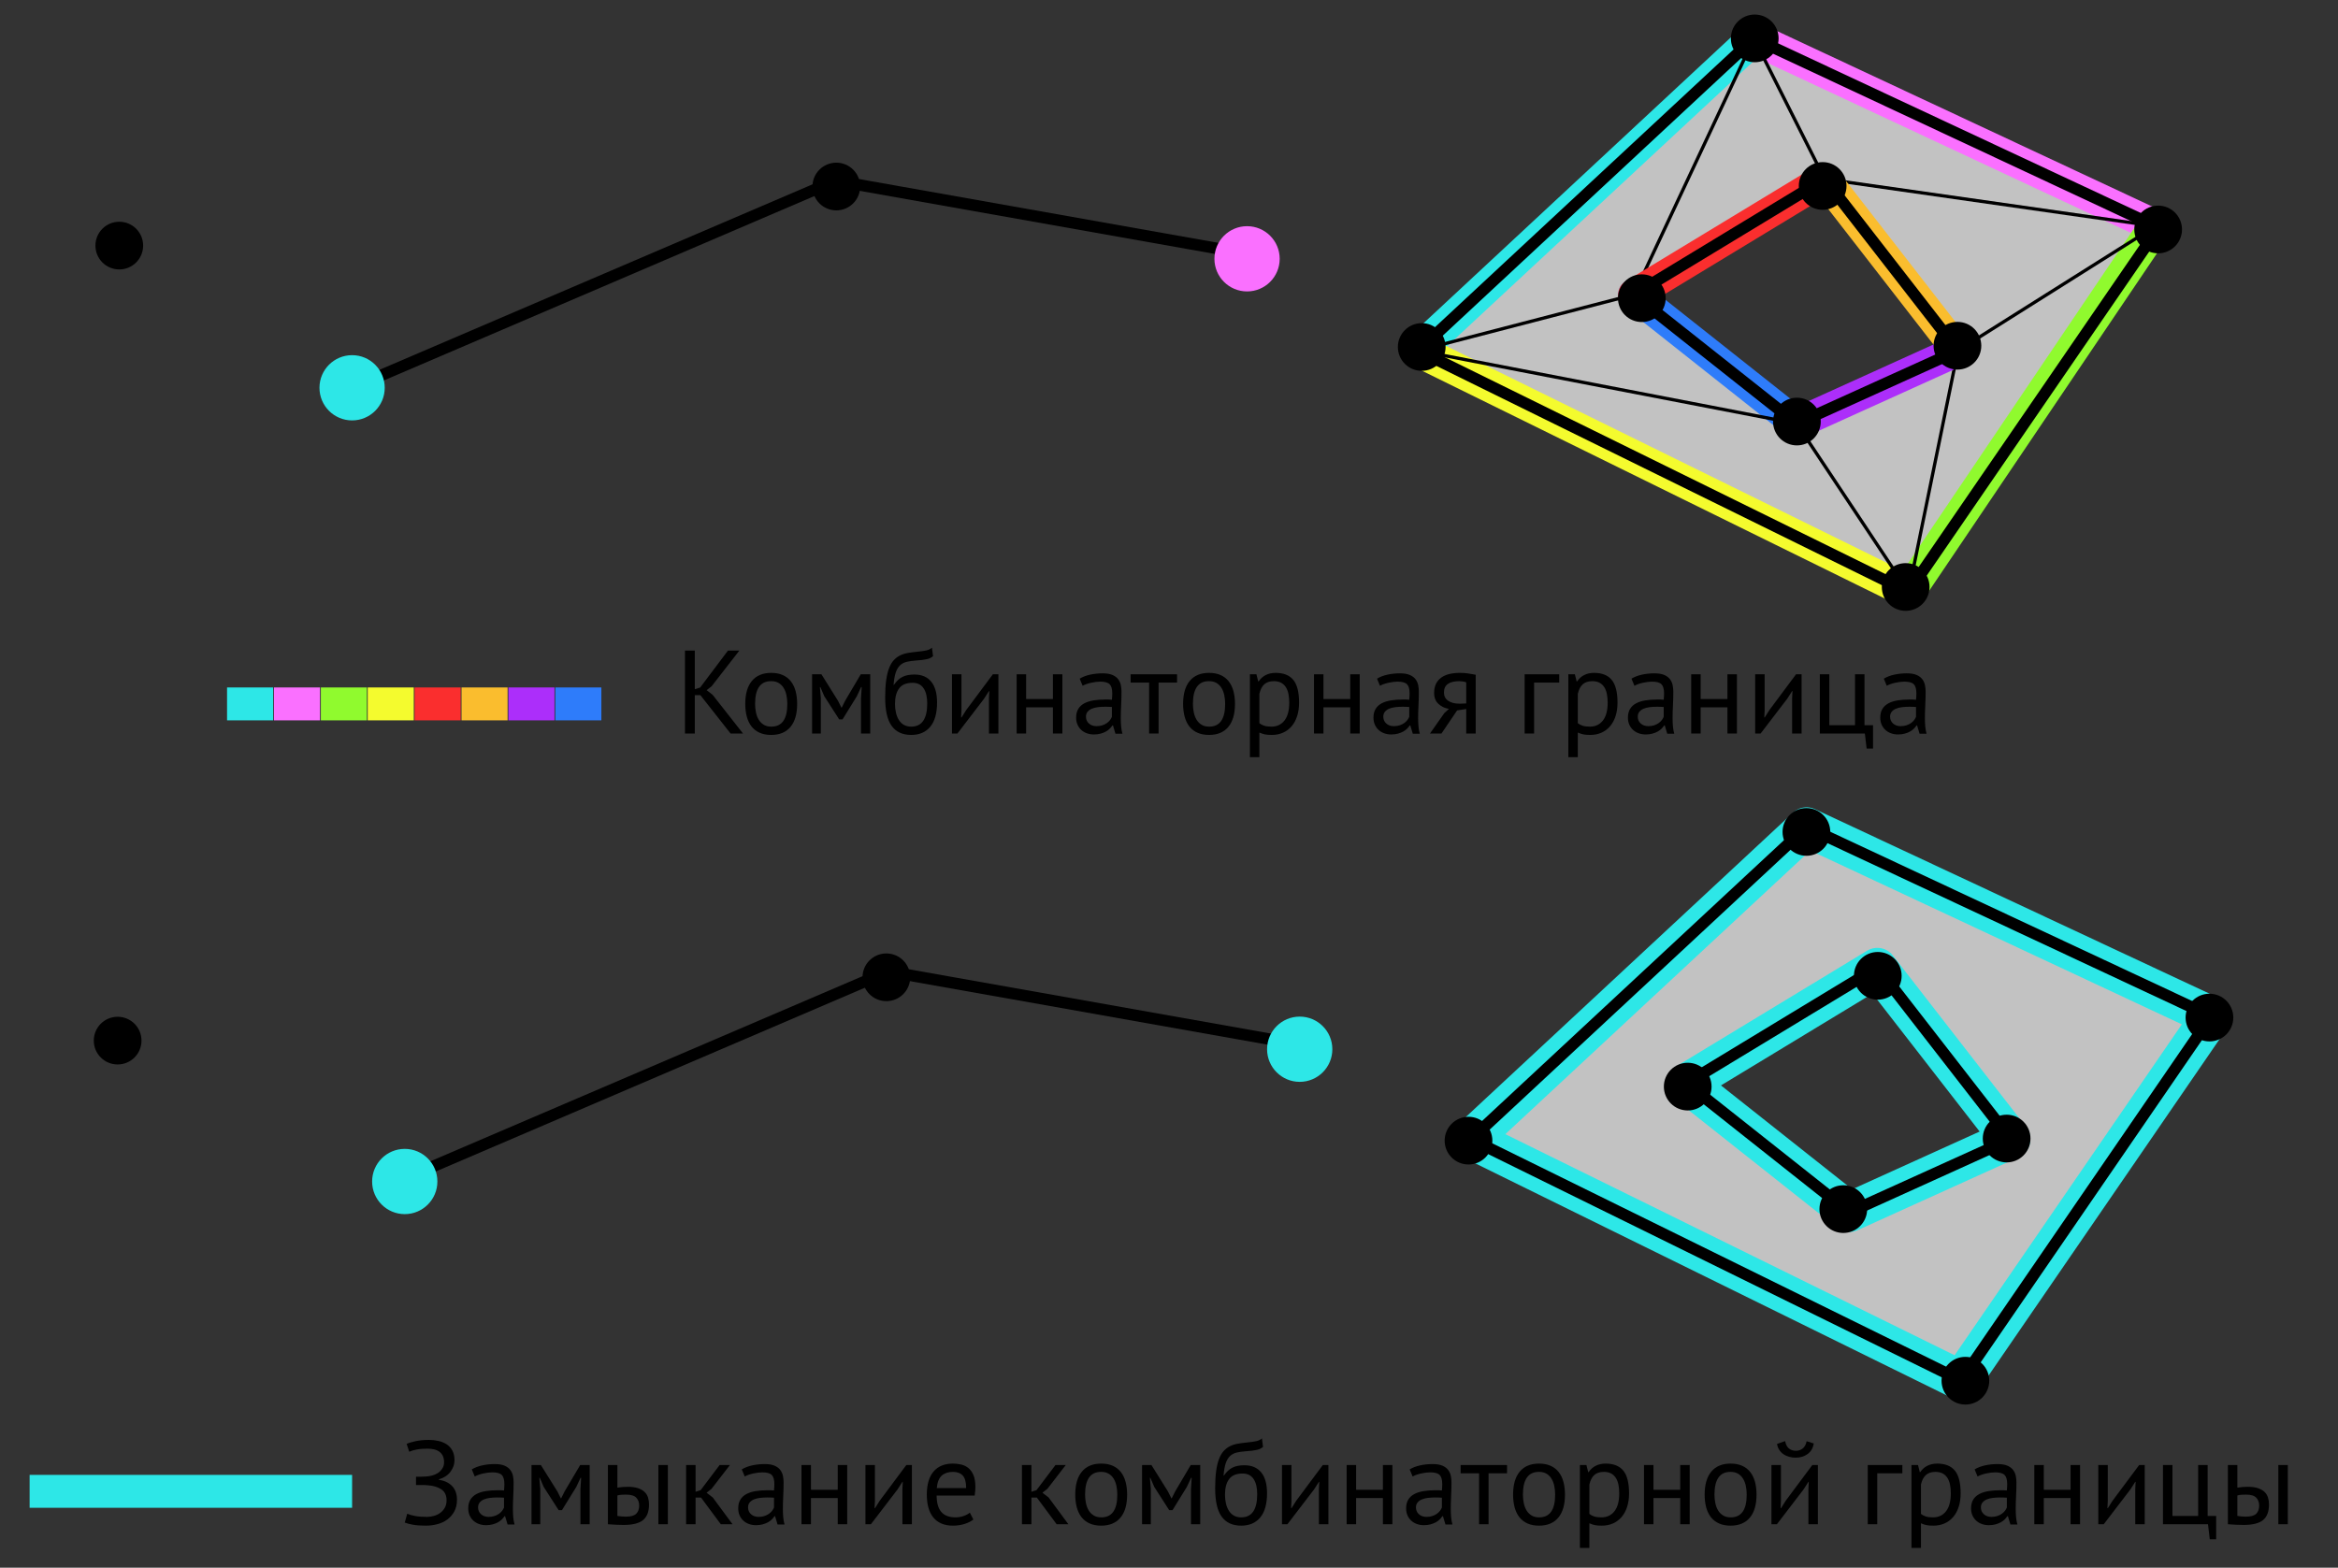 <?xml version="1.0" encoding="UTF-8" standalone="no"?>
<!DOCTYPE svg PUBLIC "-//W3C//DTD SVG 1.1//EN" "http://www.w3.org/Graphics/SVG/1.1/DTD/svg11.dtd">
<svg width="100%" height="100%" viewBox="0 0 1421 953" version="1.1" xmlns="http://www.w3.org/2000/svg" xmlns:xlink="http://www.w3.org/1999/xlink" xml:space="preserve" xmlns:serif="http://www.serif.com/" style="fill-rule:evenodd;clip-rule:evenodd;stroke-miterlimit:10;">
    <rect x="0" y="0" width="1421" height="953" fill="#333333" stroke="none"/>
    <rect id="Spatial-Databases-1" serif:id="Spatial Databases 1" x="-2665" y="-1076" width="4375" height="2153" style="fill:none;"/>
    <g id="Spatial-Databases-11" serif:id="Spatial Databases 1">
        <g id="Linear-matrix" serif:id="Linear matrix">
        </g>
        <g id="Guilbert-matrix" serif:id="Guilbert matrix">
        </g>
        <g id="Guilbert-row" serif:id="Guilbert row">
        </g>
        <path d="M252.84,902.768L252.84,897.728L255.576,897.728C256.2,897.728 256.836,897.704 257.484,897.656C258.132,897.608 258.756,897.572 259.356,897.548C259.956,897.524 260.448,897.464 260.832,897.368C262.08,897.176 263.256,896.852 264.36,896.396C265.464,895.94 266.424,895.352 267.24,894.632C268.056,893.912 268.704,893.072 269.184,892.112C269.664,891.152 269.904,890.096 269.904,888.944C269.904,887.36 269.64,886.04 269.112,884.984C268.584,883.928 267.852,883.076 266.916,882.428C265.98,881.78 264.9,881.324 263.676,881.06C262.452,880.796 261.144,880.664 259.752,880.664C257.16,880.664 254.952,880.844 253.128,881.204C251.304,881.564 249.84,882.008 248.736,882.536L247.152,877.784C248.112,877.256 249.84,876.716 252.336,876.164C254.832,875.612 257.64,875.336 260.76,875.336C262.68,875.336 264.564,875.54 266.412,875.948C268.26,876.356 269.916,877.028 271.38,877.964C272.844,878.9 274.02,880.172 274.908,881.78C275.796,883.388 276.24,885.368 276.24,887.72C276.24,890.12 275.448,892.412 273.864,894.596C272.28,896.78 269.904,898.352 266.736,899.312L266.736,899.6C270.144,900.08 272.832,901.352 274.8,903.416C276.768,905.48 277.752,908.24 277.752,911.696C277.752,914.432 277.212,916.796 276.132,918.788C275.052,920.78 273.636,922.424 271.884,923.72C270.132,925.016 268.116,925.964 265.836,926.564C263.556,927.164 261.24,927.464 258.888,927.464C255.72,927.464 253.116,927.284 251.076,926.924C249.036,926.564 247.344,926.12 246,925.592L247.512,920.192C248.616,920.72 250.164,921.176 252.156,921.56C254.148,921.944 256.56,922.136 259.392,922.136C260.88,922.136 262.344,921.932 263.784,921.524C265.224,921.116 266.508,920.492 267.636,919.652C268.764,918.812 269.676,917.768 270.372,916.52C271.068,915.272 271.416,913.784 271.416,912.056C271.416,909.032 270.36,906.812 268.248,905.396C266.136,903.98 263.376,903.152 259.968,902.912C259.392,902.864 258.852,902.828 258.348,902.804C257.844,902.78 257.328,902.768 256.8,902.768L252.84,902.768Z" style="fill-rule:nonzero;"/>
        <path d="M286.752,893.264C288.576,892.16 290.7,891.344 293.124,890.816C295.548,890.288 298.08,890.024 300.72,890.024C303.216,890.024 305.22,890.36 306.732,891.032C308.244,891.704 309.396,892.58 310.188,893.66C310.98,894.74 311.508,895.928 311.772,897.224C312.036,898.52 312.168,899.816 312.168,901.112C312.168,903.992 312.096,906.8 311.952,909.536C311.808,912.272 311.736,914.864 311.736,917.312C311.736,919.088 311.808,920.768 311.952,922.352C312.096,923.936 312.36,925.4 312.744,926.744L308.496,926.744L306.984,921.704L306.624,921.704C306.192,922.376 305.652,923.036 305.004,923.684C304.356,924.332 303.576,924.908 302.664,925.412C301.752,925.916 300.696,926.336 299.496,926.672C298.296,927.008 296.928,927.176 295.392,927.176C293.856,927.176 292.428,926.936 291.108,926.456C289.788,925.976 288.648,925.292 287.688,924.404C286.728,923.516 285.972,922.448 285.42,921.2C284.868,919.952 284.592,918.536 284.592,916.952C284.592,914.84 285.024,913.076 285.888,911.66C286.752,910.244 287.964,909.116 289.524,908.276C291.084,907.436 292.956,906.836 295.14,906.476C297.324,906.116 299.736,905.936 302.376,905.936L304.356,905.936C305.004,905.936 305.664,905.984 306.336,906.08C306.48,904.64 306.552,903.344 306.552,902.192C306.552,899.552 306.024,897.704 304.968,896.648C303.912,895.592 301.992,895.064 299.208,895.064C298.392,895.064 297.516,895.124 296.58,895.244C295.644,895.364 294.684,895.532 293.7,895.748C292.716,895.964 291.78,896.228 290.892,896.54C290.004,896.852 289.224,897.2 288.552,897.584L286.752,893.264ZM296.976,922.136C298.32,922.136 299.52,921.956 300.576,921.596C301.632,921.236 302.544,920.78 303.312,920.228C304.08,919.676 304.716,919.064 305.22,918.392C305.724,917.72 306.096,917.072 306.336,916.448L306.336,910.472C305.664,910.424 304.98,910.388 304.284,910.364C303.588,910.34 302.904,910.328 302.232,910.328C300.744,910.328 299.292,910.412 297.876,910.58C296.46,910.748 295.212,911.06 294.132,911.516C293.052,911.972 292.188,912.596 291.54,913.388C290.892,914.18 290.568,915.176 290.568,916.376C290.568,918.056 291.168,919.436 292.368,920.516C293.568,921.596 295.104,922.136 296.976,922.136Z" style="fill-rule:nonzero;"/>
        <path d="M352.776,905.216L353.208,898.376L352.848,898.376L350.256,903.92L341.544,918.032L339.528,918.032L330.456,903.92L328.08,898.376L327.792,898.376L328.368,905.144L328.368,926.6L323.04,926.6L323.04,890.6L328.728,890.6L338.808,906.728L340.896,910.904L341.04,910.904L343.2,906.584L352.632,890.6L358.392,890.6L358.392,926.6L352.776,926.6L352.776,905.216Z" style="fill-rule:nonzero;"/>
        <path d="M375.24,921.56C377.016,921.848 378.72,921.992 380.352,921.992C383.376,921.992 385.488,921.404 386.688,920.228C387.888,919.052 388.488,917.384 388.488,915.224C388.488,913.304 387.9,911.72 386.724,910.472C385.548,909.224 383.496,908.6 380.568,908.6C379.752,908.6 378.864,908.624 377.904,908.672C376.944,908.72 376.056,908.864 375.24,909.104L375.24,921.56ZM375.24,904.352C376.392,904.16 377.496,904.028 378.552,903.956C379.608,903.884 380.616,903.848 381.576,903.848C384.024,903.848 386.076,904.124 387.732,904.676C389.388,905.228 390.72,905.984 391.728,906.944C392.736,907.904 393.444,909.044 393.852,910.364C394.26,911.684 394.464,913.088 394.464,914.576C394.464,918.944 393.252,922.112 390.828,924.08C388.404,926.048 384.48,927.032 379.056,927.032C375.984,927.032 372.792,926.888 369.48,926.6L369.48,890.6L375.24,890.6L375.24,904.352ZM400.152,890.6L405.912,890.6L405.912,926.6L400.152,926.6L400.152,890.6Z" style="fill-rule:nonzero;"/>
        <path d="M426.072,910.4L422.76,910.4L422.76,926.6L417,926.6L417,890.6L422.76,890.6L422.76,906.872L425.856,905.864L437.376,890.6L443.64,890.6L432.48,905.072L429.456,907.448L433.2,910.328L445.224,926.6L438.096,926.6L426.072,910.4Z" style="fill-rule:nonzero;"/>
        <path d="M450.84,893.264C452.664,892.16 454.788,891.344 457.212,890.816C459.636,890.288 462.168,890.024 464.808,890.024C467.304,890.024 469.308,890.36 470.82,891.032C472.332,891.704 473.484,892.58 474.276,893.66C475.068,894.74 475.596,895.928 475.86,897.224C476.124,898.52 476.256,899.816 476.256,901.112C476.256,903.992 476.184,906.8 476.04,909.536C475.896,912.272 475.824,914.864 475.824,917.312C475.824,919.088 475.896,920.768 476.04,922.352C476.184,923.936 476.448,925.4 476.832,926.744L472.584,926.744L471.072,921.704L470.712,921.704C470.28,922.376 469.74,923.036 469.092,923.684C468.444,924.332 467.664,924.908 466.752,925.412C465.84,925.916 464.784,926.336 463.584,926.672C462.384,927.008 461.016,927.176 459.48,927.176C457.944,927.176 456.516,926.936 455.196,926.456C453.876,925.976 452.736,925.292 451.776,924.404C450.816,923.516 450.06,922.448 449.508,921.2C448.956,919.952 448.68,918.536 448.68,916.952C448.68,914.84 449.112,913.076 449.976,911.66C450.84,910.244 452.052,909.116 453.612,908.276C455.172,907.436 457.044,906.836 459.228,906.476C461.412,906.116 463.824,905.936 466.464,905.936L468.444,905.936C469.092,905.936 469.752,905.984 470.424,906.08C470.568,904.64 470.64,903.344 470.64,902.192C470.64,899.552 470.112,897.704 469.056,896.648C468,895.592 466.08,895.064 463.296,895.064C462.48,895.064 461.604,895.124 460.668,895.244C459.732,895.364 458.772,895.532 457.788,895.748C456.804,895.964 455.868,896.228 454.98,896.54C454.092,896.852 453.312,897.2 452.64,897.584L450.84,893.264ZM461.064,922.136C462.408,922.136 463.608,921.956 464.664,921.596C465.72,921.236 466.632,920.78 467.4,920.228C468.168,919.676 468.804,919.064 469.308,918.392C469.812,917.72 470.184,917.072 470.424,916.448L470.424,910.472C469.752,910.424 469.068,910.388 468.372,910.364C467.676,910.34 466.992,910.328 466.32,910.328C464.832,910.328 463.38,910.412 461.964,910.58C460.548,910.748 459.3,911.06 458.22,911.516C457.14,911.972 456.276,912.596 455.628,913.388C454.98,914.18 454.656,915.176 454.656,916.376C454.656,918.056 455.256,919.436 456.456,920.516C457.656,921.596 459.192,922.136 461.064,922.136Z" style="fill-rule:nonzero;"/>
        <path d="M509.16,910.688L492.888,910.688L492.888,926.6L487.128,926.6L487.128,890.6L492.888,890.6L492.888,905.648L509.16,905.648L509.16,890.6L514.92,890.6L514.92,926.6L509.16,926.6L509.16,910.688Z" style="fill-rule:nonzero;"/>
        <path d="M548.472,905.288L548.688,900.824L548.472,900.824L545.52,905.432L529.32,926.6L526.008,926.6L526.008,890.6L531.768,890.6L531.768,912.56L531.552,916.808L531.84,916.808L534.648,912.344L550.848,890.6L554.232,890.6L554.232,926.6L548.472,926.6L548.472,905.288Z" style="fill-rule:nonzero;"/>
        <path d="M591.6,923.72C590.16,924.872 588.348,925.784 586.164,926.456C583.98,927.128 581.664,927.464 579.216,927.464C576.48,927.464 574.104,927.02 572.088,926.132C570.072,925.244 568.416,923.972 567.12,922.316C565.824,920.66 564.864,918.68 564.24,916.376C563.616,914.072 563.304,911.48 563.304,908.6C563.304,902.456 564.672,897.776 567.408,894.56C570.144,891.344 574.056,889.736 579.144,889.736C580.776,889.736 582.408,889.916 584.04,890.276C585.672,890.636 587.136,891.32 588.432,892.328C589.728,893.336 590.784,894.764 591.6,896.612C592.416,898.46 592.824,900.896 592.824,903.92C592.824,905.504 592.68,907.256 592.392,909.176L569.28,909.176C569.28,911.288 569.496,913.16 569.928,914.792C570.36,916.424 571.032,917.804 571.944,918.932C572.856,920.06 574.044,920.924 575.508,921.524C576.972,922.124 578.76,922.424 580.872,922.424C582.504,922.424 584.136,922.136 585.768,921.56C587.4,920.984 588.624,920.312 589.44,919.544L591.6,923.72ZM579.216,894.776C576.384,894.776 574.116,895.52 572.412,897.008C570.708,898.496 569.688,901.04 569.352,904.64L587.208,904.64C587.208,900.992 586.512,898.436 585.12,896.972C583.728,895.508 581.76,894.776 579.216,894.776Z" style="fill-rule:nonzero;"/>
        <path d="M630.192,910.4L626.88,910.4L626.88,926.6L621.12,926.6L621.12,890.6L626.88,890.6L626.88,906.872L629.976,905.864L641.496,890.6L647.76,890.6L636.6,905.072L633.576,907.448L637.32,910.328L649.344,926.6L642.216,926.6L630.192,910.4Z" style="fill-rule:nonzero;"/>
        <path d="M653.52,908.6C653.52,902.504 654.876,897.836 657.588,894.596C660.3,891.356 664.2,889.736 669.288,889.736C671.976,889.736 674.316,890.18 676.308,891.068C678.3,891.956 679.944,893.228 681.24,894.884C682.536,896.54 683.496,898.532 684.12,900.86C684.744,903.188 685.056,905.768 685.056,908.6C685.056,914.696 683.7,919.364 680.988,922.604C678.276,925.844 674.376,927.464 669.288,927.464C666.6,927.464 664.26,927.02 662.268,926.132C660.276,925.244 658.632,923.972 657.336,922.316C656.04,920.66 655.08,918.668 654.456,916.34C653.832,914.012 653.52,911.432 653.52,908.6ZM659.496,908.6C659.496,910.424 659.676,912.176 660.036,913.856C660.396,915.536 660.96,917 661.728,918.248C662.496,919.496 663.504,920.504 664.752,921.272C666,922.04 667.512,922.424 669.288,922.424C675.816,922.472 679.08,917.864 679.08,908.6C679.08,906.728 678.9,904.952 678.54,903.272C678.18,901.592 677.616,900.128 676.848,898.88C676.08,897.632 675.072,896.636 673.824,895.892C672.576,895.148 671.064,894.776 669.288,894.776C662.76,894.728 659.496,899.336 659.496,908.6Z" style="fill-rule:nonzero;"/>
        <path d="M723.864,905.216L724.296,898.376L723.936,898.376L721.344,903.92L712.632,918.032L710.616,918.032L701.544,903.92L699.168,898.376L698.88,898.376L699.456,905.144L699.456,926.6L694.128,926.6L694.128,890.6L699.816,890.6L709.896,906.728L711.984,910.904L712.128,910.904L714.288,906.584L723.72,890.6L729.48,890.6L729.48,926.6L723.864,926.6L723.864,905.216Z" style="fill-rule:nonzero;"/>
        <path d="M743.88,897.008C745.464,894.704 747.216,893.084 749.136,892.148C751.056,891.212 753.456,890.744 756.336,890.744C760.752,890.744 764.148,892.184 766.524,895.064C768.9,897.944 770.088,902.192 770.088,907.808C770.088,914.288 768.708,919.184 765.948,922.496C763.188,925.808 759.336,927.464 754.392,927.464C749.112,927.464 745.152,925.64 742.512,921.992C739.872,918.344 738.552,912.608 738.552,904.784C738.552,900.656 738.756,897.128 739.164,894.2C739.572,891.272 740.172,888.8 740.964,886.784C741.756,884.768 742.716,883.16 743.844,881.96C744.972,880.76 746.244,879.812 747.66,879.116C749.076,878.42 750.624,877.928 752.304,877.64C753.984,877.352 755.784,877.112 757.704,876.92C760.2,876.68 762.156,876.404 763.572,876.092C764.988,875.78 766.128,875.216 766.992,874.4L767.64,879.584C767.16,880.016 766.632,880.376 766.056,880.664C765.48,880.952 764.784,881.192 763.968,881.384C763.152,881.576 762.18,881.744 761.052,881.888C759.924,882.032 758.616,882.152 757.128,882.248C755.064,882.392 753.252,882.644 751.692,883.004C750.132,883.364 748.788,884.06 747.66,885.092C746.532,886.124 745.644,887.588 744.996,889.484C744.348,891.38 743.904,893.888 743.664,897.008L743.88,897.008ZM744.528,908.672C744.528,910.496 744.72,912.248 745.104,913.928C745.488,915.608 746.076,917.084 746.868,918.356C747.66,919.628 748.68,920.624 749.928,921.344C751.176,922.064 752.64,922.424 754.32,922.424C757.632,922.424 760.092,921.236 761.7,918.86C763.308,916.484 764.112,912.968 764.112,908.312C764.112,906.488 763.944,904.808 763.608,903.272C763.272,901.736 762.744,900.404 762.024,899.276C761.304,898.148 760.392,897.284 759.288,896.684C758.184,896.084 756.864,895.784 755.328,895.784C751.584,895.736 748.848,896.828 747.12,899.06C745.392,901.292 744.528,904.496 744.528,908.672Z" style="fill-rule:nonzero;"/>
        <path d="M801.624,905.288L801.84,900.824L801.624,900.824L798.672,905.432L782.472,926.6L779.16,926.6L779.16,890.6L784.92,890.6L784.92,912.56L784.704,916.808L784.992,916.808L787.8,912.344L804,890.6L807.384,890.6L807.384,926.6L801.624,926.6L801.624,905.288Z" style="fill-rule:nonzero;"/>
        <path d="M840.504,910.688L824.232,910.688L824.232,926.6L818.472,926.6L818.472,890.6L824.232,890.6L824.232,905.648L840.504,905.648L840.504,890.6L846.264,890.6L846.264,926.6L840.504,926.6L840.504,910.688Z" style="fill-rule:nonzero;"/>
        <path d="M856.776,893.264C858.6,892.16 860.724,891.344 863.148,890.816C865.572,890.288 868.104,890.024 870.744,890.024C873.24,890.024 875.244,890.36 876.756,891.032C878.268,891.704 879.42,892.58 880.212,893.66C881.004,894.74 881.532,895.928 881.796,897.224C882.06,898.52 882.192,899.816 882.192,901.112C882.192,903.992 882.12,906.8 881.976,909.536C881.832,912.272 881.76,914.864 881.76,917.312C881.76,919.088 881.832,920.768 881.976,922.352C882.12,923.936 882.384,925.4 882.768,926.744L878.52,926.744L877.008,921.704L876.648,921.704C876.216,922.376 875.676,923.036 875.028,923.684C874.38,924.332 873.6,924.908 872.688,925.412C871.776,925.916 870.72,926.336 869.52,926.672C868.32,927.008 866.952,927.176 865.416,927.176C863.88,927.176 862.452,926.936 861.132,926.456C859.812,925.976 858.672,925.292 857.712,924.404C856.752,923.516 855.996,922.448 855.444,921.2C854.892,919.952 854.616,918.536 854.616,916.952C854.616,914.84 855.048,913.076 855.912,911.66C856.776,910.244 857.988,909.116 859.548,908.276C861.108,907.436 862.98,906.836 865.164,906.476C867.348,906.116 869.76,905.936 872.4,905.936L874.38,905.936C875.028,905.936 875.688,905.984 876.36,906.08C876.504,904.64 876.576,903.344 876.576,902.192C876.576,899.552 876.048,897.704 874.992,896.648C873.936,895.592 872.016,895.064 869.232,895.064C868.416,895.064 867.54,895.124 866.604,895.244C865.668,895.364 864.708,895.532 863.724,895.748C862.74,895.964 861.804,896.228 860.916,896.54C860.028,896.852 859.248,897.2 858.576,897.584L856.776,893.264ZM867,922.136C868.344,922.136 869.544,921.956 870.6,921.596C871.656,921.236 872.568,920.78 873.336,920.228C874.104,919.676 874.74,919.064 875.244,918.392C875.748,917.72 876.12,917.072 876.36,916.448L876.36,910.472C875.688,910.424 875.004,910.388 874.308,910.364C873.612,910.34 872.928,910.328 872.256,910.328C870.768,910.328 869.316,910.412 867.9,910.58C866.484,910.748 865.236,911.06 864.156,911.516C863.076,911.972 862.212,912.596 861.564,913.388C860.916,914.18 860.592,915.176 860.592,916.376C860.592,918.056 861.192,919.436 862.392,920.516C863.592,921.596 865.128,922.136 867,922.136Z" style="fill-rule:nonzero;"/>
        <path d="M915.96,895.64L904.728,895.64L904.728,926.6L898.968,926.6L898.968,895.64L887.736,895.64L887.736,890.6L915.96,890.6L915.96,895.64Z" style="fill-rule:nonzero;"/>
        <path d="M919.632,908.6C919.632,902.504 920.988,897.836 923.7,894.596C926.412,891.356 930.312,889.736 935.4,889.736C938.088,889.736 940.428,890.18 942.42,891.068C944.412,891.956 946.056,893.228 947.352,894.884C948.648,896.54 949.608,898.532 950.232,900.86C950.856,903.188 951.168,905.768 951.168,908.6C951.168,914.696 949.812,919.364 947.1,922.604C944.388,925.844 940.488,927.464 935.4,927.464C932.712,927.464 930.372,927.02 928.38,926.132C926.388,925.244 924.744,923.972 923.448,922.316C922.152,920.66 921.192,918.668 920.568,916.34C919.944,914.012 919.632,911.432 919.632,908.6ZM925.608,908.6C925.608,910.424 925.788,912.176 926.148,913.856C926.508,915.536 927.072,917 927.84,918.248C928.608,919.496 929.616,920.504 930.864,921.272C932.112,922.04 933.624,922.424 935.4,922.424C941.928,922.472 945.192,917.864 945.192,908.6C945.192,906.728 945.012,904.952 944.652,903.272C944.292,901.592 943.728,900.128 942.96,898.88C942.192,897.632 941.184,896.636 939.936,895.892C938.688,895.148 937.176,894.776 935.4,894.776C928.872,894.728 925.608,899.336 925.608,908.6Z" style="fill-rule:nonzero;"/>
        <path d="M960.24,890.6L964.2,890.6L965.28,894.92L965.568,894.92C966.672,893.24 968.1,891.956 969.852,891.068C971.604,890.18 973.608,889.736 975.864,889.736C980.664,889.736 984.24,891.152 986.592,893.984C988.944,896.816 990.12,901.448 990.12,907.88C990.12,910.904 989.724,913.628 988.932,916.052C988.14,918.476 987.024,920.528 985.584,922.208C984.144,923.888 982.404,925.184 980.364,926.096C978.324,927.008 976.056,927.464 973.56,927.464C971.784,927.464 970.38,927.356 969.348,927.14C968.316,926.924 967.2,926.552 966,926.024L966,941L960.24,941L960.24,890.6ZM974.784,894.776C972.336,894.776 970.404,895.412 968.988,896.684C967.572,897.956 966.576,899.888 966,902.48L966,920.336C966.864,921.008 967.848,921.524 968.952,921.884C970.056,922.244 971.52,922.424 973.344,922.424C976.656,922.424 979.284,921.188 981.228,918.716C983.172,916.244 984.144,912.608 984.144,907.808C984.144,905.84 983.976,904.052 983.64,902.444C983.304,900.836 982.764,899.468 982.02,898.34C981.276,897.212 980.316,896.336 979.14,895.712C977.964,895.088 976.512,894.776 974.784,894.776Z" style="fill-rule:nonzero;"/>
        <path d="M1021.22,910.688L1004.95,910.688L1004.95,926.6L999.192,926.6L999.192,890.6L1004.95,890.6L1004.95,905.648L1021.22,905.648L1021.22,890.6L1026.98,890.6L1026.98,926.6L1021.22,926.6L1021.22,910.688Z" style="fill-rule:nonzero;"/>
        <path d="M1036.06,908.6C1036.06,902.504 1037.41,897.836 1040.12,894.596C1042.84,891.356 1046.74,889.736 1051.82,889.736C1054.51,889.736 1056.85,890.18 1058.84,891.068C1060.84,891.956 1062.48,893.228 1063.78,894.884C1065.07,896.54 1066.03,898.532 1066.66,900.86C1067.28,903.188 1067.59,905.768 1067.59,908.6C1067.59,914.696 1066.24,919.364 1063.52,922.604C1060.81,925.844 1056.91,927.464 1051.82,927.464C1049.14,927.464 1046.8,927.02 1044.8,926.132C1042.81,925.244 1041.17,923.972 1039.87,922.316C1038.58,920.66 1037.62,918.668 1036.99,916.34C1036.37,914.012 1036.06,911.432 1036.06,908.6ZM1042.03,908.6C1042.03,910.424 1042.21,912.176 1042.57,913.856C1042.93,915.536 1043.5,917 1044.26,918.248C1045.03,919.496 1046.04,920.504 1047.29,921.272C1048.54,922.04 1050.05,922.424 1051.82,922.424C1058.35,922.472 1061.62,917.864 1061.62,908.6C1061.62,906.728 1061.44,904.952 1061.08,903.272C1060.72,901.592 1060.15,900.128 1059.38,898.88C1058.62,897.632 1057.61,896.636 1056.36,895.892C1055.11,895.148 1053.6,894.776 1051.82,894.776C1045.3,894.728 1042.03,899.336 1042.03,908.6Z" style="fill-rule:nonzero;"/>
        <path d="M1099.13,905.288L1099.34,900.824L1099.13,900.824L1096.18,905.432L1079.98,926.6L1076.66,926.6L1076.66,890.6L1082.42,890.6L1082.42,912.56L1082.21,916.808L1082.5,916.808L1085.3,912.344L1101.5,890.6L1104.89,890.6L1104.89,926.6L1099.13,926.6L1099.13,905.288ZM1084.94,876.056C1085.42,878.264 1086.25,879.8 1087.43,880.664C1088.6,881.528 1089.96,881.96 1091.5,881.96C1093.03,881.96 1094.4,881.504 1095.6,880.592C1096.8,879.68 1097.62,878.192 1098.05,876.128L1102.37,877.496C1101.94,880.28 1100.7,882.416 1098.66,883.904C1096.62,885.392 1094.18,886.136 1091.35,886.136C1090.06,886.136 1088.77,885.968 1087.5,885.632C1086.23,885.296 1085.09,884.792 1084.08,884.12C1083.07,883.448 1082.21,882.584 1081.49,881.528C1080.77,880.472 1080.29,879.224 1080.05,877.784L1084.94,876.056Z" style="fill-rule:nonzero;"/>
        <path d="M1156.22,895.64L1140.96,895.64L1140.96,926.6L1135.2,926.6L1135.2,890.6L1156.22,890.6L1156.22,895.64Z" style="fill-rule:nonzero;"/>
        <path d="M1161.77,890.6L1165.73,890.6L1166.81,894.92L1167.1,894.92C1168.2,893.24 1169.63,891.956 1171.38,891.068C1173.13,890.18 1175.14,889.736 1177.39,889.736C1182.19,889.736 1185.77,891.152 1188.12,893.984C1190.47,896.816 1191.65,901.448 1191.65,907.88C1191.65,910.904 1191.25,913.628 1190.46,916.052C1189.67,918.476 1188.55,920.528 1187.11,922.208C1185.67,923.888 1183.93,925.184 1181.89,926.096C1179.85,927.008 1177.58,927.464 1175.09,927.464C1173.31,927.464 1171.91,927.356 1170.88,927.14C1169.84,926.924 1168.73,926.552 1167.53,926.024L1167.53,941L1161.77,941L1161.77,890.6ZM1176.31,894.776C1173.86,894.776 1171.93,895.412 1170.52,896.684C1169.1,897.956 1168.1,899.888 1167.53,902.48L1167.53,920.336C1168.39,921.008 1169.38,921.524 1170.48,921.884C1171.58,922.244 1173.05,922.424 1174.87,922.424C1178.18,922.424 1180.81,921.188 1182.76,918.716C1184.7,916.244 1185.67,912.608 1185.67,907.808C1185.67,905.84 1185.5,904.052 1185.17,902.444C1184.83,900.836 1184.29,899.468 1183.55,898.34C1182.8,897.212 1181.84,896.336 1180.67,895.712C1179.49,895.088 1178.04,894.776 1176.31,894.776Z" style="fill-rule:nonzero;"/>
        <path d="M1200.14,893.264C1201.97,892.16 1204.09,891.344 1206.52,890.816C1208.94,890.288 1211.47,890.024 1214.11,890.024C1216.61,890.024 1218.61,890.36 1220.12,891.032C1221.64,891.704 1222.79,892.58 1223.58,893.66C1224.37,894.74 1224.9,895.928 1225.16,897.224C1225.43,898.52 1225.56,899.816 1225.56,901.112C1225.56,903.992 1225.49,906.8 1225.34,909.536C1225.2,912.272 1225.13,914.864 1225.13,917.312C1225.13,919.088 1225.2,920.768 1225.34,922.352C1225.49,923.936 1225.75,925.4 1226.14,926.744L1221.89,926.744L1220.38,921.704L1220.02,921.704C1219.58,922.376 1219.04,923.036 1218.4,923.684C1217.75,924.332 1216.97,924.908 1216.06,925.412C1215.14,925.916 1214.09,926.336 1212.89,926.672C1211.69,927.008 1210.32,927.176 1208.78,927.176C1207.25,927.176 1205.82,926.936 1204.5,926.456C1203.18,925.976 1202.04,925.292 1201.08,924.404C1200.12,923.516 1199.36,922.448 1198.81,921.2C1198.26,919.952 1197.98,918.536 1197.98,916.952C1197.98,914.84 1198.42,913.076 1199.28,911.66C1200.14,910.244 1201.36,909.116 1202.92,908.276C1204.48,907.436 1206.35,906.836 1208.53,906.476C1210.72,906.116 1213.13,905.936 1215.77,905.936L1217.75,905.936C1218.4,905.936 1219.06,905.984 1219.73,906.08C1219.87,904.64 1219.94,903.344 1219.94,902.192C1219.94,899.552 1219.42,897.704 1218.36,896.648C1217.3,895.592 1215.38,895.064 1212.6,895.064C1211.78,895.064 1210.91,895.124 1209.97,895.244C1209.04,895.364 1208.08,895.532 1207.09,895.748C1206.11,895.964 1205.17,896.228 1204.28,896.54C1203.4,896.852 1202.62,897.2 1201.94,897.584L1200.14,893.264ZM1210.37,922.136C1211.71,922.136 1212.91,921.956 1213.97,921.596C1215.02,921.236 1215.94,920.78 1216.7,920.228C1217.47,919.676 1218.11,919.064 1218.61,918.392C1219.12,917.72 1219.49,917.072 1219.73,916.448L1219.73,910.472C1219.06,910.424 1218.37,910.388 1217.68,910.364C1216.98,910.34 1216.3,910.328 1215.62,910.328C1214.14,910.328 1212.68,910.412 1211.27,910.58C1209.85,910.748 1208.6,911.06 1207.52,911.516C1206.44,911.972 1205.58,912.596 1204.93,913.388C1204.28,914.18 1203.96,915.176 1203.96,916.376C1203.96,918.056 1204.56,919.436 1205.76,920.516C1206.96,921.596 1208.5,922.136 1210.37,922.136Z" style="fill-rule:nonzero;"/>
        <path d="M1258.46,910.688L1242.19,910.688L1242.19,926.6L1236.43,926.6L1236.43,890.6L1242.19,890.6L1242.19,905.648L1258.46,905.648L1258.46,890.6L1264.22,890.6L1264.22,926.6L1258.46,926.6L1258.46,910.688Z" style="fill-rule:nonzero;"/>
        <path d="M1297.78,905.288L1297.99,900.824L1297.78,900.824L1294.82,905.432L1278.62,926.6L1275.31,926.6L1275.31,890.6L1281.07,890.6L1281.07,912.56L1280.86,916.808L1281.14,916.808L1283.95,912.344L1300.15,890.6L1303.54,890.6L1303.54,926.6L1297.78,926.6L1297.78,905.288Z" style="fill-rule:nonzero;"/>
        <path d="M1346.95,935.744L1343.06,935.744L1341.98,926.6L1314.62,926.6L1314.62,890.6L1320.38,890.6L1320.38,921.56L1336.01,921.56L1336.01,890.6L1341.77,890.6L1341.77,921.56L1346.95,921.56L1346.95,935.744Z" style="fill-rule:nonzero;"/>
        <path d="M1359.84,921.56C1361.62,921.848 1363.32,921.992 1364.95,921.992C1367.98,921.992 1370.09,921.404 1371.29,920.228C1372.49,919.052 1373.09,917.384 1373.09,915.224C1373.09,913.304 1372.5,911.72 1371.32,910.472C1370.15,909.224 1368.1,908.6 1365.17,908.6C1364.35,908.6 1363.46,908.624 1362.5,908.672C1361.54,908.72 1360.66,908.864 1359.84,909.104L1359.84,921.56ZM1359.84,904.352C1360.99,904.16 1362.1,904.028 1363.15,903.956C1364.21,903.884 1365.22,903.848 1366.18,903.848C1368.62,903.848 1370.68,904.124 1372.33,904.676C1373.99,905.228 1375.32,905.984 1376.33,906.944C1377.34,907.904 1378.04,909.044 1378.45,910.364C1378.86,911.684 1379.06,913.088 1379.06,914.576C1379.06,918.944 1377.85,922.112 1375.43,924.08C1373,926.048 1369.08,927.032 1363.66,927.032C1360.58,927.032 1357.39,926.888 1354.08,926.6L1354.08,890.6L1359.84,890.6L1359.84,904.352ZM1384.75,890.6L1390.51,890.6L1390.51,926.6L1384.75,926.6L1384.75,890.6Z" style="fill-rule:nonzero;"/>
        <path d="M425.67,422.581L422.286,422.581L422.286,445.909L416.31,445.909L416.31,395.509L422.286,395.509L422.286,418.981L425.526,417.973L442.446,395.509L449.358,395.509L432.51,417.181L429.486,419.557L433.158,422.437L451.59,445.909L444.03,445.909L425.67,422.581Z" style="fill-rule:nonzero;"/>
        <path d="M452.958,427.909C452.958,421.813 454.314,417.145 457.026,413.905C459.738,410.665 463.638,409.045 468.726,409.045C471.414,409.045 473.754,409.489 475.746,410.377C477.738,411.265 479.382,412.537 480.678,414.193C481.974,415.849 482.934,417.841 483.558,420.169C484.182,422.497 484.494,425.077 484.494,427.909C484.494,434.005 483.138,438.673 480.426,441.913C477.714,445.153 473.814,446.773 468.726,446.773C466.038,446.773 463.698,446.329 461.706,445.441C459.714,444.553 458.07,443.281 456.774,441.625C455.478,439.969 454.518,437.977 453.894,435.649C453.27,433.321 452.958,430.741 452.958,427.909ZM458.934,427.909C458.934,429.733 459.114,431.485 459.474,433.165C459.834,434.845 460.398,436.309 461.166,437.557C461.934,438.805 462.942,439.813 464.19,440.581C465.438,441.349 466.95,441.733 468.726,441.733C475.254,441.781 478.518,437.173 478.518,427.909C478.518,426.037 478.338,424.261 477.978,422.581C477.618,420.901 477.054,419.437 476.286,418.189C475.518,416.941 474.51,415.945 473.262,415.201C472.014,414.457 470.502,414.085 468.726,414.085C462.198,414.037 458.934,418.645 458.934,427.909Z" style="fill-rule:nonzero;"/>
        <path d="M523.302,424.525L523.734,417.685L523.374,417.685L520.782,423.229L512.07,437.341L510.054,437.341L500.982,423.229L498.606,417.685L498.318,417.685L498.894,424.453L498.894,445.909L493.566,445.909L493.566,409.909L499.254,409.909L509.334,426.037L511.422,430.213L511.566,430.213L513.726,425.893L523.158,409.909L528.918,409.909L528.918,445.909L523.302,445.909L523.302,424.525Z" style="fill-rule:nonzero;"/>
        <path d="M543.318,416.317C544.902,414.013 546.654,412.393 548.574,411.457C550.494,410.521 552.894,410.053 555.774,410.053C560.19,410.053 563.586,411.493 565.962,414.373C568.338,417.253 569.526,421.501 569.526,427.117C569.526,433.597 568.146,438.493 565.386,441.805C562.626,445.117 558.774,446.773 553.83,446.773C548.55,446.773 544.59,444.949 541.95,441.301C539.31,437.653 537.99,431.917 537.99,424.093C537.99,419.965 538.194,416.437 538.602,413.509C539.01,410.581 539.61,408.109 540.402,406.093C541.194,404.077 542.154,402.469 543.282,401.269C544.41,400.069 545.682,399.121 547.098,398.425C548.514,397.729 550.062,397.237 551.742,396.949C553.422,396.661 555.222,396.421 557.142,396.229C559.638,395.989 561.594,395.713 563.01,395.401C564.426,395.089 565.566,394.525 566.43,393.709L567.078,398.893C566.598,399.325 566.07,399.685 565.494,399.973C564.918,400.261 564.222,400.501 563.406,400.693C562.59,400.885 561.618,401.053 560.49,401.197C559.362,401.341 558.054,401.461 556.566,401.557C554.502,401.701 552.69,401.953 551.13,402.313C549.57,402.673 548.226,403.369 547.098,404.401C545.97,405.433 545.082,406.897 544.434,408.793C543.786,410.689 543.342,413.197 543.102,416.317L543.318,416.317ZM543.966,427.981C543.966,429.805 544.158,431.557 544.542,433.237C544.926,434.917 545.514,436.393 546.306,437.665C547.098,438.937 548.118,439.933 549.366,440.653C550.614,441.373 552.078,441.733 553.758,441.733C557.07,441.733 559.53,440.545 561.138,438.169C562.746,435.793 563.55,432.277 563.55,427.621C563.55,425.797 563.382,424.117 563.046,422.581C562.71,421.045 562.182,419.713 561.462,418.585C560.742,417.457 559.83,416.593 558.726,415.993C557.622,415.393 556.302,415.093 554.766,415.093C551.022,415.045 548.286,416.137 546.558,418.369C544.83,420.601 543.966,423.805 543.966,427.981Z" style="fill-rule:nonzero;"/>
        <path d="M601.062,424.597L601.278,420.133L601.062,420.133L598.11,424.741L581.91,445.909L578.598,445.909L578.598,409.909L584.358,409.909L584.358,431.869L584.142,436.117L584.43,436.117L587.238,431.653L603.438,409.909L606.822,409.909L606.822,445.909L601.062,445.909L601.062,424.597Z" style="fill-rule:nonzero;"/>
        <path d="M639.942,429.997L623.67,429.997L623.67,445.909L617.91,445.909L617.91,409.909L623.67,409.909L623.67,424.957L639.942,424.957L639.942,409.909L645.702,409.909L645.702,445.909L639.942,445.909L639.942,429.997Z" style="fill-rule:nonzero;"/>
        <path d="M656.214,412.573C658.038,411.469 660.162,410.653 662.586,410.125C665.01,409.597 667.542,409.333 670.182,409.333C672.678,409.333 674.682,409.669 676.194,410.341C677.706,411.013 678.858,411.889 679.65,412.969C680.442,414.049 680.97,415.237 681.234,416.533C681.498,417.829 681.63,419.125 681.63,420.421C681.63,423.301 681.558,426.109 681.414,428.845C681.27,431.581 681.198,434.173 681.198,436.621C681.198,438.397 681.27,440.077 681.414,441.661C681.558,443.245 681.822,444.709 682.206,446.053L677.958,446.053L676.446,441.013L676.086,441.013C675.654,441.685 675.114,442.345 674.466,442.993C673.818,443.641 673.038,444.217 672.126,444.721C671.214,445.225 670.158,445.645 668.958,445.981C667.758,446.317 666.39,446.485 664.854,446.485C663.318,446.485 661.89,446.245 660.57,445.765C659.25,445.285 658.11,444.601 657.15,443.713C656.19,442.825 655.434,441.757 654.882,440.509C654.33,439.261 654.054,437.845 654.054,436.261C654.054,434.149 654.486,432.385 655.35,430.969C656.214,429.553 657.426,428.425 658.986,427.585C660.546,426.745 662.418,426.145 664.602,425.785C666.786,425.425 669.198,425.245 671.838,425.245L673.818,425.245C674.466,425.245 675.126,425.293 675.798,425.389C675.942,423.949 676.014,422.653 676.014,421.501C676.014,418.861 675.486,417.013 674.43,415.957C673.374,414.901 671.454,414.373 668.67,414.373C667.854,414.373 666.978,414.433 666.042,414.553C665.106,414.673 664.146,414.841 663.162,415.057C662.178,415.273 661.242,415.537 660.354,415.849C659.466,416.161 658.686,416.509 658.014,416.893L656.214,412.573ZM666.438,441.445C667.782,441.445 668.982,441.265 670.038,440.905C671.094,440.545 672.006,440.089 672.774,439.537C673.542,438.985 674.178,438.373 674.682,437.701C675.186,437.029 675.558,436.381 675.798,435.757L675.798,429.781C675.126,429.733 674.442,429.697 673.746,429.673C673.05,429.649 672.366,429.637 671.694,429.637C670.206,429.637 668.754,429.721 667.338,429.889C665.922,430.057 664.674,430.369 663.594,430.825C662.514,431.281 661.65,431.905 661.002,432.697C660.354,433.489 660.03,434.485 660.03,435.685C660.03,437.365 660.63,438.745 661.83,439.825C663.03,440.905 664.566,441.445 666.438,441.445Z" style="fill-rule:nonzero;"/>
        <path d="M715.398,414.949L704.166,414.949L704.166,445.909L698.406,445.909L698.406,414.949L687.174,414.949L687.174,409.909L715.398,409.909L715.398,414.949Z" style="fill-rule:nonzero;"/>
        <path d="M719.07,427.909C719.07,421.813 720.426,417.145 723.138,413.905C725.85,410.665 729.75,409.045 734.838,409.045C737.526,409.045 739.866,409.489 741.858,410.377C743.85,411.265 745.494,412.537 746.79,414.193C748.086,415.849 749.046,417.841 749.67,420.169C750.294,422.497 750.606,425.077 750.606,427.909C750.606,434.005 749.25,438.673 746.538,441.913C743.826,445.153 739.926,446.773 734.838,446.773C732.15,446.773 729.81,446.329 727.818,445.441C725.826,444.553 724.182,443.281 722.886,441.625C721.59,439.969 720.63,437.977 720.006,435.649C719.382,433.321 719.07,430.741 719.07,427.909ZM725.046,427.909C725.046,429.733 725.226,431.485 725.586,433.165C725.946,434.845 726.51,436.309 727.278,437.557C728.046,438.805 729.054,439.813 730.302,440.581C731.55,441.349 733.062,441.733 734.838,441.733C741.366,441.781 744.63,437.173 744.63,427.909C744.63,426.037 744.45,424.261 744.09,422.581C743.73,420.901 743.166,419.437 742.398,418.189C741.63,416.941 740.622,415.945 739.374,415.201C738.126,414.457 736.614,414.085 734.838,414.085C728.31,414.037 725.046,418.645 725.046,427.909Z" style="fill-rule:nonzero;"/>
        <path d="M759.678,409.909L763.638,409.909L764.718,414.229L765.006,414.229C766.11,412.549 767.538,411.265 769.29,410.377C771.042,409.489 773.046,409.045 775.302,409.045C780.102,409.045 783.678,410.461 786.03,413.293C788.382,416.125 789.558,420.757 789.558,427.189C789.558,430.213 789.162,432.937 788.37,435.361C787.578,437.785 786.462,439.837 785.022,441.517C783.582,443.197 781.842,444.493 779.802,445.405C777.762,446.317 775.494,446.773 772.998,446.773C771.222,446.773 769.818,446.665 768.786,446.449C767.754,446.233 766.638,445.861 765.438,445.333L765.438,460.309L759.678,460.309L759.678,409.909ZM774.222,414.085C771.774,414.085 769.842,414.721 768.426,415.993C767.01,417.265 766.014,419.197 765.438,421.789L765.438,439.645C766.302,440.317 767.286,440.833 768.39,441.193C769.494,441.553 770.958,441.733 772.782,441.733C776.094,441.733 778.722,440.497 780.666,438.025C782.61,435.553 783.582,431.917 783.582,427.117C783.582,425.149 783.414,423.361 783.078,421.753C782.742,420.145 782.202,418.777 781.458,417.649C780.714,416.521 779.754,415.645 778.578,415.021C777.402,414.397 775.95,414.085 774.222,414.085Z" style="fill-rule:nonzero;"/>
        <path d="M820.662,429.997L804.39,429.997L804.39,445.909L798.63,445.909L798.63,409.909L804.39,409.909L804.39,424.957L820.662,424.957L820.662,409.909L826.422,409.909L826.422,445.909L820.662,445.909L820.662,429.997Z" style="fill-rule:nonzero;"/>
        <path d="M836.934,412.573C838.758,411.469 840.882,410.653 843.306,410.125C845.73,409.597 848.262,409.333 850.902,409.333C853.398,409.333 855.402,409.669 856.914,410.341C858.426,411.013 859.578,411.889 860.37,412.969C861.162,414.049 861.69,415.237 861.954,416.533C862.218,417.829 862.35,419.125 862.35,420.421C862.35,423.301 862.278,426.109 862.134,428.845C861.99,431.581 861.918,434.173 861.918,436.621C861.918,438.397 861.99,440.077 862.134,441.661C862.278,443.245 862.542,444.709 862.926,446.053L858.678,446.053L857.166,441.013L856.806,441.013C856.374,441.685 855.834,442.345 855.186,442.993C854.538,443.641 853.758,444.217 852.846,444.721C851.934,445.225 850.878,445.645 849.678,445.981C848.478,446.317 847.11,446.485 845.574,446.485C844.038,446.485 842.61,446.245 841.29,445.765C839.97,445.285 838.83,444.601 837.87,443.713C836.91,442.825 836.154,441.757 835.602,440.509C835.05,439.261 834.774,437.845 834.774,436.261C834.774,434.149 835.206,432.385 836.07,430.969C836.934,429.553 838.146,428.425 839.706,427.585C841.266,426.745 843.138,426.145 845.322,425.785C847.506,425.425 849.918,425.245 852.558,425.245L854.538,425.245C855.186,425.245 855.846,425.293 856.518,425.389C856.662,423.949 856.734,422.653 856.734,421.501C856.734,418.861 856.206,417.013 855.15,415.957C854.094,414.901 852.174,414.373 849.39,414.373C848.574,414.373 847.698,414.433 846.762,414.553C845.826,414.673 844.866,414.841 843.882,415.057C842.898,415.273 841.962,415.537 841.074,415.849C840.186,416.161 839.406,416.509 838.734,416.893L836.934,412.573ZM847.158,441.445C848.502,441.445 849.702,441.265 850.758,440.905C851.814,440.545 852.726,440.089 853.494,439.537C854.262,438.985 854.898,438.373 855.402,437.701C855.906,437.029 856.278,436.381 856.518,435.757L856.518,429.781C855.846,429.733 855.162,429.697 854.466,429.673C853.77,429.649 853.086,429.637 852.414,429.637C850.926,429.637 849.474,429.721 848.058,429.889C846.642,430.057 845.394,430.369 844.314,430.825C843.234,431.281 842.37,431.905 841.722,432.697C841.074,433.489 840.75,434.485 840.75,435.685C840.75,437.365 841.35,438.745 842.55,439.825C843.75,440.905 845.286,441.445 847.158,441.445Z" style="fill-rule:nonzero;"/>
        <path d="M891.15,431.005L885.606,431.869L876.102,445.909L869.118,445.909L877.758,433.597L880.638,430.933C878.142,430.549 876.018,429.541 874.266,427.909C872.514,426.277 871.638,424.069 871.638,421.285C871.638,419.125 872.01,417.277 872.754,415.741C873.498,414.205 874.566,412.933 875.958,411.925C877.35,410.917 879.006,410.185 880.926,409.729C882.846,409.273 885.006,409.045 887.406,409.045C889.182,409.045 890.838,409.165 892.374,409.405C893.91,409.645 895.422,409.909 896.91,410.197L896.91,445.909L891.15,445.909L891.15,431.005ZM891.15,414.805C890.526,414.565 889.83,414.385 889.062,414.265C888.294,414.145 887.622,414.085 887.046,414.085C883.974,414.085 881.634,414.637 880.026,415.741C878.418,416.845 877.614,418.597 877.614,420.997C877.614,423.157 878.466,424.825 880.17,426.001C881.874,427.177 884.118,427.765 886.902,427.765L887.694,427.765C887.982,427.765 888.39,427.753 888.918,427.729C889.446,427.705 890.19,427.669 891.15,427.621L891.15,414.805Z" style="fill-rule:nonzero;"/>
        <path d="M947.67,414.949L932.406,414.949L932.406,445.909L926.646,445.909L926.646,409.909L947.67,409.909L947.67,414.949Z" style="fill-rule:nonzero;"/>
        <path d="M953.214,409.909L957.174,409.909L958.254,414.229L958.542,414.229C959.646,412.549 961.074,411.265 962.826,410.377C964.578,409.489 966.582,409.045 968.838,409.045C973.638,409.045 977.214,410.461 979.566,413.293C981.918,416.125 983.094,420.757 983.094,427.189C983.094,430.213 982.698,432.937 981.906,435.361C981.114,437.785 979.998,439.837 978.558,441.517C977.118,443.197 975.378,444.493 973.338,445.405C971.298,446.317 969.03,446.773 966.534,446.773C964.758,446.773 963.354,446.665 962.322,446.449C961.29,446.233 960.174,445.861 958.974,445.333L958.974,460.309L953.214,460.309L953.214,409.909ZM967.758,414.085C965.31,414.085 963.378,414.721 961.962,415.993C960.546,417.265 959.55,419.197 958.974,421.789L958.974,439.645C959.838,440.317 960.822,440.833 961.926,441.193C963.03,441.553 964.494,441.733 966.318,441.733C969.63,441.733 972.258,440.497 974.202,438.025C976.146,435.553 977.118,431.917 977.118,427.117C977.118,425.149 976.95,423.361 976.614,421.753C976.278,420.145 975.738,418.777 974.994,417.649C974.25,416.521 973.29,415.645 972.114,415.021C970.938,414.397 969.486,414.085 967.758,414.085Z" style="fill-rule:nonzero;"/>
        <path d="M991.59,412.573C993.414,411.469 995.538,410.653 997.962,410.125C1000.39,409.597 1002.92,409.333 1005.56,409.333C1008.05,409.333 1010.06,409.669 1011.57,410.341C1013.08,411.013 1014.23,411.889 1015.03,412.969C1015.82,414.049 1016.35,415.237 1016.61,416.533C1016.87,417.829 1017.01,419.125 1017.01,420.421C1017.01,423.301 1016.93,426.109 1016.79,428.845C1016.65,431.581 1016.57,434.173 1016.57,436.621C1016.57,438.397 1016.65,440.077 1016.79,441.661C1016.93,443.245 1017.2,444.709 1017.58,446.053L1013.33,446.053L1011.82,441.013L1011.46,441.013C1011.03,441.685 1010.49,442.345 1009.84,442.993C1009.19,443.641 1008.41,444.217 1007.5,444.721C1006.59,445.225 1005.53,445.645 1004.33,445.981C1003.13,446.317 1001.77,446.485 1000.23,446.485C998.694,446.485 997.266,446.245 995.946,445.765C994.626,445.285 993.486,444.601 992.526,443.713C991.566,442.825 990.81,441.757 990.258,440.509C989.706,439.261 989.43,437.845 989.43,436.261C989.43,434.149 989.862,432.385 990.726,430.969C991.59,429.553 992.802,428.425 994.362,427.585C995.922,426.745 997.794,426.145 999.978,425.785C1002.16,425.425 1004.57,425.245 1007.21,425.245L1009.19,425.245C1009.84,425.245 1010.5,425.293 1011.17,425.389C1011.32,423.949 1011.39,422.653 1011.39,421.501C1011.39,418.861 1010.86,417.013 1009.81,415.957C1008.75,414.901 1006.83,414.373 1004.05,414.373C1003.23,414.373 1002.35,414.433 1001.42,414.553C1000.48,414.673 999.522,414.841 998.538,415.057C997.554,415.273 996.618,415.537 995.73,415.849C994.842,416.161 994.062,416.509 993.39,416.893L991.59,412.573ZM1001.81,441.445C1003.16,441.445 1004.36,441.265 1005.41,440.905C1006.47,440.545 1007.38,440.089 1008.15,439.537C1008.92,438.985 1009.55,438.373 1010.06,437.701C1010.56,437.029 1010.93,436.381 1011.17,435.757L1011.17,429.781C1010.5,429.733 1009.82,429.697 1009.12,429.673C1008.43,429.649 1007.74,429.637 1007.07,429.637C1005.58,429.637 1004.13,429.721 1002.71,429.889C1001.3,430.057 1000.05,430.369 998.97,430.825C997.89,431.281 997.026,431.905 996.378,432.697C995.73,433.489 995.406,434.485 995.406,435.685C995.406,437.365 996.006,438.745 997.206,439.825C998.406,440.905 999.942,441.445 1001.81,441.445Z" style="fill-rule:nonzero;"/>
        <path d="M1049.91,429.997L1033.64,429.997L1033.64,445.909L1027.88,445.909L1027.88,409.909L1033.64,409.909L1033.64,424.957L1049.91,424.957L1049.91,409.909L1055.67,409.909L1055.67,445.909L1049.91,445.909L1049.91,429.997Z" style="fill-rule:nonzero;"/>
        <path d="M1089.22,424.597L1089.44,420.133L1089.22,420.133L1086.27,424.741L1070.07,445.909L1066.76,445.909L1066.76,409.909L1072.52,409.909L1072.52,431.869L1072.3,436.117L1072.59,436.117L1075.4,431.653L1091.6,409.909L1094.98,409.909L1094.98,445.909L1089.22,445.909L1089.22,424.597Z" style="fill-rule:nonzero;"/>
        <path d="M1138.4,455.053L1134.51,455.053L1133.43,445.909L1106.07,445.909L1106.07,409.909L1111.83,409.909L1111.83,440.869L1127.45,440.869L1127.45,409.909L1133.21,409.909L1133.21,440.869L1138.4,440.869L1138.4,455.053Z" style="fill-rule:nonzero;"/>
        <path d="M1144.95,412.573C1146.77,411.469 1148.9,410.653 1151.32,410.125C1153.75,409.597 1156.28,409.333 1158.92,409.333C1161.41,409.333 1163.42,409.669 1164.93,410.341C1166.44,411.013 1167.59,411.889 1168.39,412.969C1169.18,414.049 1169.71,415.237 1169.97,416.533C1170.23,417.829 1170.37,419.125 1170.37,420.421C1170.37,423.301 1170.29,426.109 1170.15,428.845C1170.01,431.581 1169.93,434.173 1169.93,436.621C1169.93,438.397 1170.01,440.077 1170.15,441.661C1170.29,443.245 1170.56,444.709 1170.94,446.053L1166.69,446.053L1165.18,441.013L1164.82,441.013C1164.39,441.685 1163.85,442.345 1163.2,442.993C1162.55,443.641 1161.77,444.217 1160.86,444.721C1159.95,445.225 1158.89,445.645 1157.69,445.981C1156.49,446.317 1155.13,446.485 1153.59,446.485C1152.05,446.485 1150.63,446.245 1149.31,445.765C1147.99,445.285 1146.85,444.601 1145.89,443.713C1144.93,442.825 1144.17,441.757 1143.62,440.509C1143.07,439.261 1142.79,437.845 1142.79,436.261C1142.79,434.149 1143.22,432.385 1144.09,430.969C1144.95,429.553 1146.16,428.425 1147.72,427.585C1149.28,426.745 1151.15,426.145 1153.34,425.785C1155.52,425.425 1157.93,425.245 1160.57,425.245L1162.55,425.245C1163.2,425.245 1163.86,425.293 1164.53,425.389C1164.68,423.949 1164.75,422.653 1164.75,421.501C1164.75,418.861 1164.22,417.013 1163.17,415.957C1162.11,414.901 1160.19,414.373 1157.41,414.373C1156.59,414.373 1155.71,414.433 1154.78,414.553C1153.84,414.673 1152.88,414.841 1151.9,415.057C1150.91,415.273 1149.98,415.537 1149.09,415.849C1148.2,416.161 1147.42,416.509 1146.75,416.893L1144.95,412.573ZM1155.17,441.445C1156.52,441.445 1157.72,441.265 1158.77,440.905C1159.83,440.545 1160.74,440.089 1161.51,439.537C1162.28,438.985 1162.91,438.373 1163.42,437.701C1163.92,437.029 1164.29,436.381 1164.53,435.757L1164.53,429.781C1163.86,429.733 1163.18,429.697 1162.48,429.673C1161.79,429.649 1161.1,429.637 1160.43,429.637C1158.94,429.637 1157.49,429.721 1156.07,429.889C1154.66,430.057 1153.41,430.369 1152.33,430.825C1151.25,431.281 1150.39,431.905 1149.74,432.697C1149.09,433.489 1148.77,434.485 1148.77,435.685C1148.77,437.365 1149.37,438.745 1150.57,439.825C1151.77,440.905 1153.3,441.445 1155.17,441.445Z" style="fill-rule:nonzero;"/>
        <circle cx="72.5" cy="149.3" r="14.5"/>
        <circle cx="508.297" cy="113.389" r="14.5"/>
        <circle cx="71.5" cy="632.603" r="14.5"/>
        <path d="M214,-349.35L507.853,-475.233L760.178,-430.409" style="fill:none;stroke:rgb(250,112,255);stroke-width:24px;"/>
        <path d="M894,692.536L1098,502.751L1344,617.827L1192,839.231L894,692.536ZM1025,658.528L1141,588.213L1222,692.536L1124,736.943L1025,658.528Z" style="fill:rgb(194,194,194);stroke:rgb(45,231,231);stroke-width:24px;stroke-linejoin:round;"/>
        <path d="M862,213.119L1066,23.334L1312,138.409L1160,359.813L862,213.119ZM993,179.11L1109,108.795L1190,213.119L1092,257.525L993,179.11Z" style="fill:rgb(194,194,194);"/>
        <path d="M246,716.432L539.853,590.55L792.178,635.373" style="fill:none;stroke:black;stroke-width:7px;"/>
        <path d="M214,235.741L507.853,109.858L760.178,154.682" style="fill:none;stroke:black;stroke-width:7px;"/>
        <path d="M894,692.536L1098,502.751L1344,617.827L1192,839.231L894,692.536ZM1025,658.528L1141,588.213L1222,692.536L1124,736.943L1025,658.528Z" style="fill:none;stroke:black;stroke-width:7px;"/>
        <path d="M18,906.6L214,906.6" style="fill:none;stroke:rgb(45,231,231);stroke-width:20px;"/>
        <path d="M138,427.909L166,427.909" style="fill:none;stroke:rgb(45,231,231);stroke-width:20px;"/>
        <path d="M166.5,427.909L194.5,427.909" style="fill:none;stroke:rgb(250,112,255);stroke-width:20px;"/>
        <path d="M195.001,427.909L223.001,427.909" style="fill:none;stroke:rgb(144,250,46);stroke-width:20px;"/>
        <path d="M223.501,427.909L251.501,427.909" style="fill:none;stroke:rgb(244,251,46);stroke-width:20px;"/>
        <path d="M252.001,427.909L280.001,427.909" style="fill:none;stroke:rgb(250,46,46);stroke-width:20px;"/>
        <path d="M280.501,427.909L308.501,427.909" style="fill:none;stroke:rgb(250,189,46);stroke-width:20px;"/>
        <path d="M309.002,427.909L337.002,427.909" style="fill:none;stroke:rgb(172,46,250);stroke-width:20px;"/>
        <path d="M337.502,427.909L365.502,427.909" style="fill:none;stroke:rgb(46,124,250);stroke-width:20px;"/>
        <circle cx="214" cy="235.741" r="19.833" style="fill:rgb(45,231,231);"/>
        <circle cx="246" cy="718.25" r="19.833" style="fill:rgb(45,231,231);"/>
        <circle cx="757.943" cy="157.331" r="19.833" style="fill:rgb(250,112,255);"/>
        <circle cx="789.943" cy="637.84" r="19.833" style="fill:rgb(45,231,231);"/>
        <path d="M1066,23.334L1310.05,137.498" style="fill:none;stroke:rgb(250,112,255);stroke-width:20px;stroke-linecap:round;"/>
        <path d="M993,179.11L1092,257.525" style="fill:none;stroke:rgb(46,124,250);stroke-width:19px;stroke-linecap:round;"/>
        <path d="M1066,23.334L862,213.119" style="fill:none;stroke:rgb(45,231,231);stroke-width:20px;stroke-linecap:round;"/>
        <path d="M862,213.119L1160,359.813" style="fill:none;stroke:rgb(244,251,46);stroke-width:20px;stroke-linecap:round;"/>
        <path d="M1160,359.813L1310.05,137.498" style="fill:none;stroke:rgb(144,250,46);stroke-width:20px;stroke-linecap:round;"/>
        <path d="M862,213.119L993,179.11" style="fill:none;stroke:black;stroke-width:2px;stroke-linecap:round;"/>
        <path d="M1109,108.795L1066,23.334" style="fill:none;stroke:black;stroke-width:2px;stroke-linecap:round;"/>
        <path d="M1190,213.119L1310.05,137.498" style="fill:none;stroke:black;stroke-width:2px;stroke-linecap:round;"/>
        <path d="M1092,257.525L1160,359.813" style="fill:none;stroke:black;stroke-width:2px;stroke-linecap:round;"/>
        <path d="M1190,213.119L1160,359.813" style="fill:none;stroke:black;stroke-width:2px;stroke-linecap:round;"/>
        <path d="M1109,108.795L1310.05,137.498" style="fill:none;stroke:black;stroke-width:2px;stroke-linecap:round;"/>
        <path d="M1092,257.525L862,213.119" style="fill:none;stroke:black;stroke-width:2px;stroke-linecap:round;"/>
        <path d="M993,179.11L1066,23.334" style="fill:none;stroke:black;stroke-width:2px;stroke-linecap:round;"/>
        <path d="M993,179.11L1109,108.795" style="fill:none;stroke:rgb(250,46,46);stroke-width:19px;stroke-linecap:round;"/>
        <path d="M1109,108.795L1190,213.119" style="fill:none;stroke:rgb(250,189,46);stroke-width:19px;stroke-linecap:round;"/>
        <path d="M1190,213.119L1092,257.525" style="fill:none;stroke:rgb(172,46,250);stroke-width:19px;stroke-linecap:round;"/>
        <path d="M862,213.119L1066,23.334L1312,138.409L1160,359.813L862,213.119ZM993,179.11L1109,108.795L1190,213.119L1092,257.525L993,179.11Z" style="fill:none;stroke:black;stroke-width:7px;"/>
        <circle cx="1066.5" cy="23.334" r="14.5"/>
        <circle cx="864.102" cy="210.94" r="14.5"/>
        <circle cx="997.869" cy="181.274" r="14.5"/>
        <circle cx="538.715" cy="594.111" r="14.5"/>
        <circle cx="1097.91" cy="505.745" r="14.5"/>
        <circle cx="892.537" cy="693.411" r="14.5"/>
        <circle cx="1342.87" cy="618.592" r="14.5"/>
        <circle cx="1194.54" cy="839.349" r="14.5"/>
        <circle cx="1219.6" cy="692.142" r="14.5"/>
        <circle cx="1141.29" cy="593.214" r="14.5"/>
        <circle cx="1025.77" cy="660.562" r="14.5"/>
        <circle cx="1120.33" cy="735.033" r="14.5"/>
        <circle cx="1107.78" cy="113.046" r="14.5"/>
        <circle cx="1311.69" cy="139.498" r="14.5"/>
        <circle cx="1189.7" cy="210.178" r="14.5"/>
        <circle cx="1092.13" cy="256.265" r="14.5"/>
        <circle cx="1158.24" cy="356.841" r="14.5"/>
    </g>
</svg>
